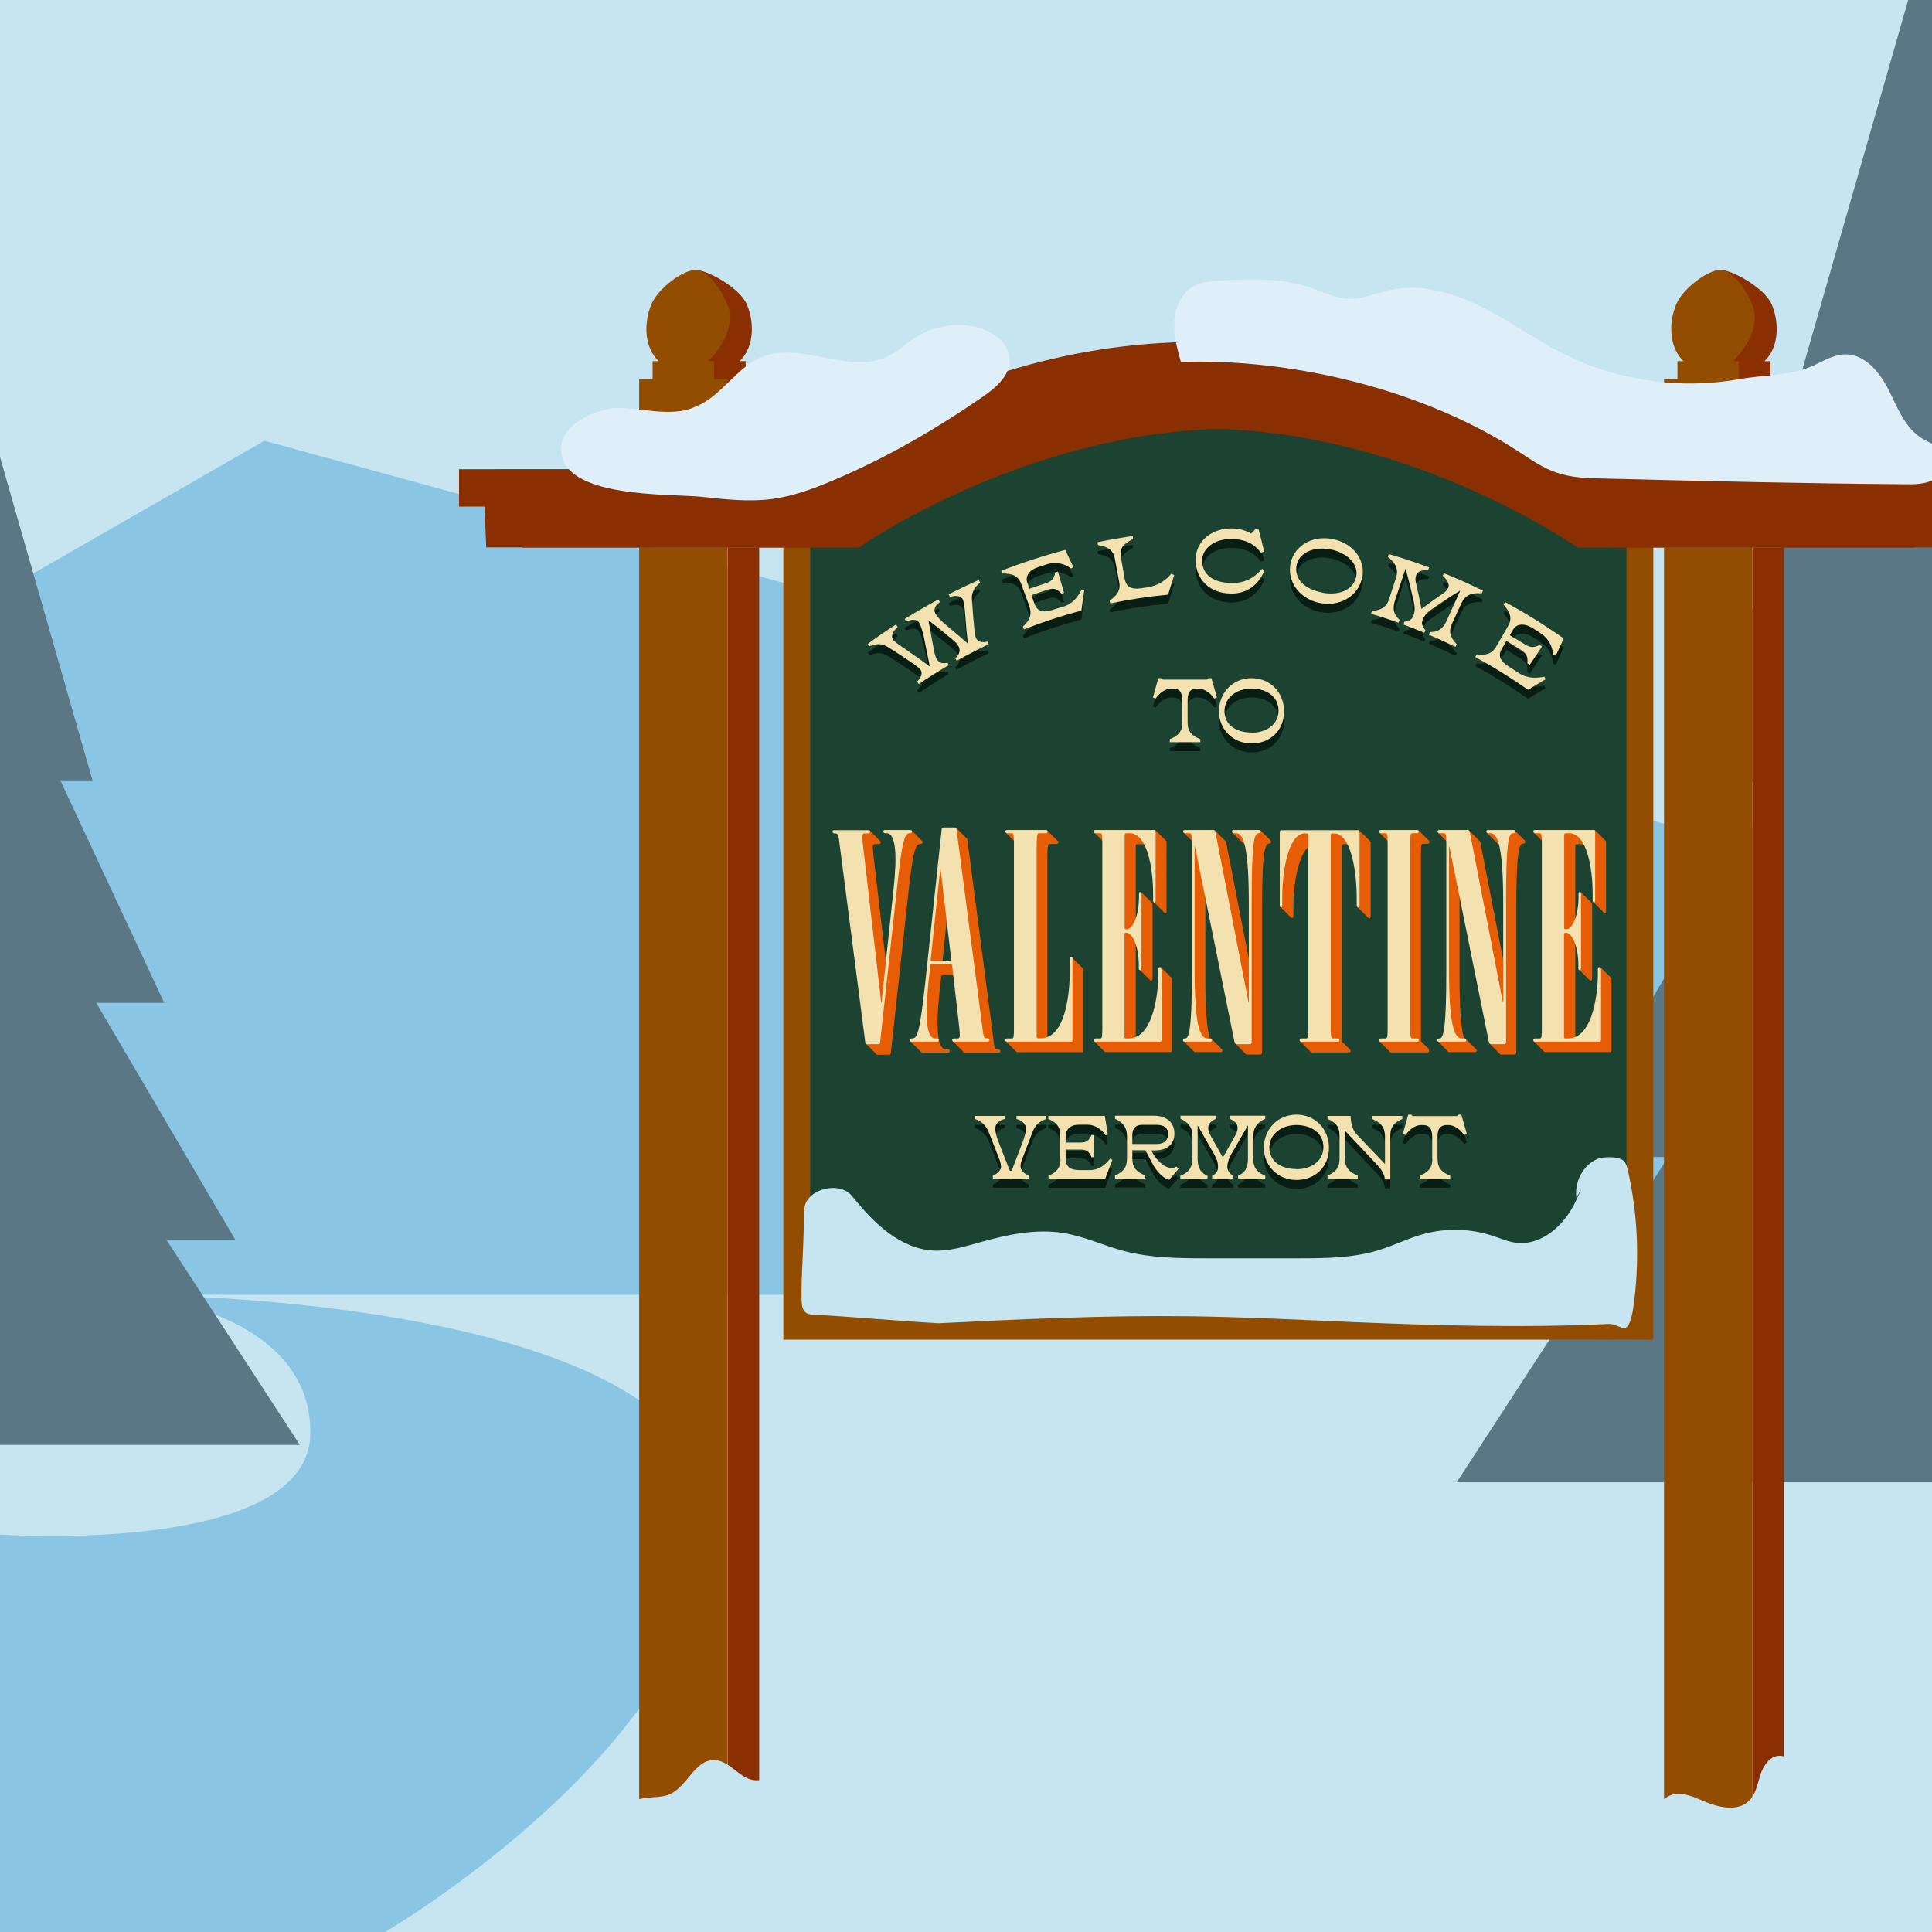 <?xml version="1.0" encoding="UTF-8"?>
<svg id="Layer_1" xmlns="http://www.w3.org/2000/svg" version="1.1" viewBox="0 0 1080 1080">
  <!-- Generator: Adobe Illustrator 29.0.0, SVG Export Plug-In . SVG Version: 2.1.0 Build 186)  -->
  <defs>
    <style>
      .st0 {
        fill: #deeff9;
      }

      .st1 {
        fill: #c6e5f0;
      }

      .st2 {
        fill: #1c4332;
      }

      .st3 {
        fill: #e75d06;
      }

      .st4 {
        fill: #924d00;
      }

      .st5 {
        fill: #8ac6e3;
      }

      .st6 {
        fill: #f3e1af;
      }

      .st7 {
        fill: #5b7684;
      }

      .st8 {
        fill: #081d14;
      }

      .st9 {
        fill: #892f01;
      }
    </style>
  </defs>
  <rect class="st1" width="1080" height="1080"/>
  <polygon class="st5" points="0 331.2 147.8 246.4 1080 501.5 1080 1080 0 1080 0 331.2"/>
  <rect class="st1" y="723.8" width="1080" height="356.2"/>
  <g>
    <polygon class="st7" points="1080 125.2 1080 437.1 934.6 437.1 1026.6 239.8 1080 125.2"/>
    <polygon class="st7" points="1080 291.6 1080 646.8 871.6 646.8 994.7 437.1 1080 291.6"/>
    <polygon class="st7" points="1080 420.3 1080 828.6 814.3 828.6 932.6 646.8 1069.1 437.1 1080 420.3"/>
    <polygon class="st7" points="1080 0 1080 239.8 998 239.8 1066.7 0 1080 0"/>
  </g>
  <path class="st5" d="M74.6,723.8s323.2,0,323.2,124.8-182.5,231.4-182.5,231.4H0v-222.2s173.5,12.1,173.5-57-98.9-77-98.9-77Z"/>
  <g>
    <polygon class="st7" points="91.8 560.6 0 560.6 0 363.9 33.7 436.2 91.8 560.6"/>
    <polygon class="st7" points="131.5 693 0 693 0 468.9 53.8 560.6 131.5 693"/>
    <polygon class="st7" points="167.6 807.7 0 807.7 0 550.1 6.9 560.6 93 693 167.6 807.7"/>
    <polygon class="st7" points="51.7 436.2 0 436.2 0 255.5 51.7 436.2"/>
  </g>
  <g>
    <polygon class="st4" points="924.2 748.9 437.9 748.9 437.9 285.6 681 206.2 924.2 285.6 924.2 748.9"/>
    <polygon class="st2" points="452.9 733.9 452.9 296.5 681 222 909.2 296.5 909.2 733.9 452.9 733.9"/>
    <path class="st9" d="M416.8,211.9v-10h-3.4c7.6-7,8.8-20.3,4.2-31.5-3.8-9.3-22.1-19.5-28.8-19.5s-3.4,10.1-7.1,19.5c-4.5,11.2-3.4,24.4,4.2,31.5h-3.4v10h-7.5v49.4h49.4v-49.4h-7.5Z"/>
    <rect class="st9" x="406.7" y="306" width="17.6" height="724.3" transform="translate(831.1 1336.3) rotate(180)"/>
    <path class="st9" d="M989.7,211.9v-10h-3.4c7.6-7,8.8-20.3,4.2-31.5-3.8-9.3-22.1-19.5-28.8-19.5s-3.4,10.1-7.1,19.5c-4.5,11.2-3.4,24.4,4.2,31.5h-3.4v10h-7.5v49.4h49.4v-49.4h-7.5Z"/>
    <rect class="st9" x="979.7" y="306" width="17.6" height="724.3" transform="translate(1976.9 1336.3) rotate(180)"/>
    <rect class="st4" x="357.3" y="306" width="49.4" height="724.3"/>
    <rect class="st4" x="930.2" y="306" width="49.4" height="724.3"/>
    <path class="st9" d="M1080,262.3h-134.3c-5,0-10-.3-14.9-.9-.2,0-.4,0-.5,0-15-2-29.6-6.9-42.7-14.6-51.2-30-116.9-55.6-196.5-55.6s-6.7,0-10,.1c-75.1,2-137.4,26.8-186.5,55.5-17.6,10.3-37.8,15.6-58.2,15.6h-159.7v20.9h14.3l.9,22.8h188.2s88.8-62.8,201-66.4c3.3-.1,6.7-.2,10-.2,21.6,0,42.5,2.3,62.1,6h0c38.1,7.2,71.6,19.9,97.1,31.7h0c32.3,15,51.8,28.8,51.8,28.8h178v-43.7Z"/>
    <path class="st9" d="M1080,262.3h-154.3c-20.4,0-40.5-5.3-58.2-15.6-49.1-28.7-111.4-53.5-186.5-55.5-3.3,0-6.6-.1-10-.1-79.6,0-145.2,25.7-196.5,55.6-17.6,10.3-37.8,15.6-58.2,15.6h-159.7v20.9h14.3l.9,22.8h188.2s19.4-13.7,51.5-28.7h0c25.6-11.9,59.3-24.7,97.6-31.9,0,0,0,0,0,0,19.5-3.7,40.3-5.9,61.8-5.9s6.7,0,10,.2c112.2,3.6,201,66.4,201,66.4h188.2l.9-22.8h8.9v-20.9Z"/>
    <path class="st4" d="M972.1,211.9v-10h-3.4c7.6-7,15.5-20.3,10.9-31.5-3.8-9.3-11.3-19.5-18-19.5s-20.9,10.1-24.7,19.5c-4.5,11.2-3.4,24.4,4.2,31.5h-3.4v10h-7.5v49.4h49.4v-49.4h-7.5Z"/>
    <path class="st4" d="M399.2,211.9v-10h-3.4c7.6-7,15.5-20.3,10.9-31.5-3.8-9.3-11.3-19.5-18-19.5s-20.9,10.1-24.7,19.5c-4.5,11.2-3.4,24.4,4.2,31.5h-3.4v10h-7.5v49.4h49.4v-49.4h-7.5Z"/>
    <g>
      <path class="st8" d="M514.6,379.4c-.5-.7-2.2-2.1-3.2-2.8-4.9-3.4-9.9-6.7-15.1-9.9-3.5-2.2-6.1-1.9-10.2-.5-.3-.4-.6-.9-1-1.3,5.2-3.8,10.4-7.4,15.8-10.8.3.5.6.9.9,1.4-2.2,2-4.1,4.7-2.6,7,.8,1.2,4,3.4,7.5,5.8,4.4,3,8.8,6.1,13.1,9.3-1.1-5.2-2.2-10.5-3.2-15.8-.7-3.8-1.9-7.1-2.8-8.7-1.3-2.2-4.2-1.9-7.2-.7-.3-.5-.6-.9-.9-1.4,6.2-3.8,12.5-7.5,18.9-10.9.3.5.5,1,.8,1.5-2.3,1.6-3.9,3.9-2.5,6.4.8,1.5,3.1,4.1,6.2,6.6,4,3.3,8,6.7,11.9,10.1-.6-5.2-1-10.4-1.4-15.6-.3-4.2-.7-7.6-1.4-9-1.1-2.3-4.3-2.3-7.2-1.4-.2-.5-.5-1-.7-1.5,5.6-2.8,11.2-5.5,16.9-8,.2.5.4,1,.7,1.5-3.1,2.5-4.8,5.3-4.6,9,.4,6.2.9,12.4,1.5,18.6.1,1.2.4,2.6.8,3.4,1.1,2.2,3.6,2.7,6.4,1.9.2.5.5,1,.7,1.5-6,2.9-12,6-17.9,9.3-.3-.5-.5-1-.8-1.4,2.2-2,3.1-4.3,1.9-6.6-.6-1.1-1.6-2.3-3-3.5-4.5-3.8-9.1-7.5-13.9-11.2,1,5.8,2.1,11.6,3.2,17.3.4,2.1.9,3.5,1.5,4.5,1.3,2.1,3.3,2.7,5.9,1.9.3.5.6.9.8,1.4-5.7,3.3-11.3,6.9-16.8,10.6-.3-.5-.6-.9-.9-1.4,2.2-2.1,3.2-4.8,1.8-6.8Z"/>
      <path class="st8" d="M575.4,343.9c-1.5-4.1-3-8.2-4.5-12.4-1.8-4.9-5.4-6-10.6-5.9-.2-.5-.4-1-.6-1.5,11.7-4.6,23.7-8.5,35.8-11.7,1.5,3.2,3,6.4,4.5,9.6-.4.3-.9.5-1.3.8-3.4-2.7-8.5-3.9-13-2.5-1.7.5-3.4,1.1-5.1,1.6-5.5,1.8-7.6,5.3-6.3,8.9.4,1.1.8,2.2,1.2,3.3,2.6-.9,5.1-1.8,7.7-2.6,4.1-1.3,5.9-2.2,6.7-6.5.5-.2,1-.3,1.5-.5,1.1,4,2.3,7.9,3.4,11.9-.5.1-1,.3-1.5.4-3.1-3.4-5-3.1-9.1-1.7-2.6.8-5.1,1.7-7.6,2.6.5,1.5,1.1,3,1.6,4.6,1.6,4.6,4.9,5.3,10.3,3.6,1.9-.6,3.7-1.2,5.6-1.7,5.8-1.7,8.3-5.5,10.5-9.6.5.1,1,.2,1.5.4-.6,3.8-1.1,7.5-1.6,11.3-10.9,2.9-21.6,6.4-32.1,10.5-.2-.5-.4-1-.6-1.5,3.5-3.3,5.3-6.4,3.6-11.3Z"/>
      <path class="st8" d="M625.6,330.2c-.8-4.3-1.6-8.6-2.4-12.9-.9-5.1-4.3-6.8-9.4-7.6-.1-.5-.2-1.1-.3-1.6,6.5-1.4,13.1-2.5,19.7-3.5,0,.5.2,1.1.2,1.6-5,2.8-7.8,4.8-6.8,10.4.7,4,1.4,7.9,2.1,11.9.9,4.9,3.9,6.1,9.5,5.3.9-.1,1.8-.3,2.8-.4,6-.8,11-4.1,13.7-7.7.6.3,1.1.5,1.7.8-1.2,3.6-2.3,7.3-3.4,10.9-10.8,1-21.7,2.7-32.4,4.9-.1-.5-.2-1.1-.3-1.6,3.9-2.6,6.3-5.4,5.3-10.5Z"/>
      <path class="st8" d="M668.4,319c-.6-11.2,8.8-18.8,20.3-18.6,4.6,0,8.2,1.4,10.7,2.9.7-.8,1.5-1.6,2.3-2.4.6,0,1.3,0,1.9.1,1.1,4.1,2.1,8.3,3.1,12.4-.6.2-1.2.3-1.9.5-3.4-4.5-8.2-7.5-16.2-7.6-10.1-.2-16.9,5.7-16.6,12.5.3,7.9,6.8,11.9,16.1,12.1,7.2.2,12.7-2.5,17.4-7.9.5.3,1,.5,1.4.8-3.5,8.4-10.1,13.2-19,13-11.5-.2-19-7.5-19.5-17.9Z"/>
      <path class="st8" d="M721.2,321.4c1.2-10.3,11.3-17.4,23.6-15.1,12.3,2.4,19.2,12.6,16.4,22.7-2.6,9.5-12.4,15.2-23.3,13.1-10.8-2.1-17.9-11-16.7-20.8ZM739.1,336.3c8.5,1.6,16.9-.8,18.9-8.5,1.9-7.2-4.9-13.9-14.3-15.7-9.5-1.8-18.1,2-19,9.6-1,7.6,5.3,12.8,14.4,14.5Z"/>
      <path class="st8" d="M776.5,339.9l3.9-12c1.6-4.9-.5-8.5-4.6-11.6.2-.5.3-1.1.5-1.6,7.6,2.2,15.1,4.7,22.6,7.5-.2.5-.4,1-.6,1.5-3.2-.2-6,.8-6.6,2.7-.5,1.3-.6,2.7-.2,4.3,1.1,4.9,2.2,9.8,3.1,14.7,4-3,8-5.9,12.2-8.7,1.4-.9,2.3-2.1,2.8-3.3.8-1.8-.6-4.4-3.1-6.5.2-.5.4-1,.6-1.5,7.4,3,14.7,6.2,21.9,9.8-.2.5-.5,1-.7,1.5-5.2-.5-9.1.7-11.3,5.4-1.8,3.8-3.5,7.7-5.3,11.5-2.2,4.7-.7,8.1,2.6,11.5-.2.5-.5,1-.7,1.5-4.9-2.4-9.9-4.7-14.9-6.8.2-.5.4-1,.6-1.5,4.1.1,7.1-1.4,9.3-6.1,2.6-5.7,5.1-11.4,7.7-17.1-5.6,3.4-11,7-16.3,10.7-2.7,1.9-4,3.9-4.7,5.6-.9,2.2-.1,4.1,1.5,5.8-.2.5-.4,1-.6,1.5-3.9-1.6-7.8-3.1-11.7-4.6.2-.5.4-1,.6-1.6,2.2,0,4.2-1.1,5-3.3.7-1.8,1-4.1.3-7.4-1.4-6.3-2.9-12.6-4.7-18.9-2,5.9-3.9,11.9-5.9,17.8-1.6,4.9-.5,8.1,2.6,10.8-.2.5-.4,1-.6,1.6-5.1-1.8-10.2-3.5-15.4-5,.2-.5.3-1.1.5-1.6,4.7-.3,8.1-1.8,9.7-6.8Z"/>
      <path class="st8" d="M836.4,366.4c2.2-3.8,4.4-7.6,6.6-11.4,2.6-4.5,1-8-2.5-12,.3-.5.5-1,.8-1.5,11.2,6.1,22.2,12.9,32.8,20.4-1.4,3.2-2.9,6.4-4.4,9.6-.5-.2-1-.3-1.5-.5-.2-4.4-2.7-9.2-6.7-11.8-1.5-1-3.1-2-4.6-3-5-3.1-9.2-2.5-11.1.8-.6,1-1.2,2-1.8,3.1,2.4,1.4,4.8,2.9,7.1,4.3,3.8,2.4,5.6,3.2,9.5,1.1.5.3.9.6,1.4.9-2.3,3.4-4.6,6.8-6.9,10.3-.4-.3-.9-.6-1.3-.9.5-4.6-1-5.9-4.7-8.2-2.3-1.5-4.7-2.9-7-4.3-.8,1.4-1.6,2.8-2.5,4.2-2.5,4.2-.9,7.2,4.1,10.3,1.7,1.1,3.4,2.2,5.1,3.3,5.2,3.4,9.9,3,14.5,2.2.2.5.5.9.7,1.4-3.3,1.9-6.6,3.9-9.8,5.9-9.6-6.7-19.4-12.8-29.5-18.3.3-.5.5-1,.8-1.5,4.8.6,8.4,0,11-4.5Z"/>
    </g>
    <g>
      <path class="st8" d="M660.9,408.9v-12.6c0-4.6-1.8-6.4-5.3-6.4h-.7c-2.9,0-6.1,1.7-8.9,5.6l-1.5-.6,3-10.8h1.7l.8.8h24.8l.8-.8h1.6l3.1,10.8-1.5.6c-2.8-3.9-6.2-5.6-8.9-5.6h-.7c-3.5,0-5.3,1.8-5.3,6.4v12.6c0,5.1,2.5,7.5,7.1,9.3v1.7h-17.1v-1.7c4.6-1.8,7.1-4.2,7.1-9.3Z"/>
      <path class="st8" d="M681.4,402.7c0-10.4,7.7-18.6,18.2-18.6s18.2,8,18.2,18.6-7.7,17.9-18.2,17.9-18.2-8.1-18.2-17.9ZM699.6,414.6c8.1,0,15.1-4.4,15.1-12.4s-7-12.3-15.1-12.3-15.1,4.9-15.1,12.6,6.5,12,15.1,12Z"/>
    </g>
    <g>
      <path class="st8" d="M559.5,656.9c0-1-.2-2.2-.8-3.7l-5.8-14.9c-1.7-4.2-4-6.4-7.9-7.8v-1.7h16.7v1.7c-3.2.8-5.3,2.5-5.3,5.2s.7,4.8,2.2,8.7l5.9,15.1h1l5.8-15.1c1.5-3.8,2.2-6.6,2.2-8.7s-2.1-4.4-5.3-5.2v-1.7h16.7v1.7c-3.9,1.4-6.2,3.3-7.9,7.8l-5.7,14.9c-.5,1.3-.8,2.5-.8,3.7,0,2.3,1.8,4.1,4.6,5.3v1.7h-20.1v-1.7c2.8-1.2,4.6-3,4.6-5.3Z"/>
      <path class="st8" d="M592.7,652.9v-13.2c0-5.2-2.6-7.5-6.7-9.2v-1.7h31.6l1.7,10.4-1.2.5c-2.3-3.5-6.2-6-10.2-6h-4.6c-4.9,0-7.6,2.6-7.6,6.5v3.5h7.2c3.8,0,5.5-.3,7.3-4.2h1.4v12.4h-1.4c-1.8-4.1-3.5-4.3-7.3-4.3h-7.2v4.8c0,4.9,2.6,6.7,7.9,6.7h5.4c5.6,0,8.8-3,11.6-6.4l1.2.7-4,10.6h-31.7v-1.7c4.1-1.8,6.7-4.1,6.7-9.3Z"/>
      <path class="st8" d="M630,652.9v-12.7c0-4.9-2.3-7.9-6.7-9.8v-1.7h21.8c7,0,11.4,3.8,11.4,10s-4.2,9.4-11.4,9.4h-1.5l.9,1.7c2.3,4.1,6.6,8,9.9,8s2.1-.2,3.2-.7l1.2,1.3-5.2,6.1c-3.4-.8-7.1-4.5-9.9-10l-3.4-6.5h-7.3v4.7c0,5.2,2.5,7.5,7.2,9.4v1.7h-16.9v-1.7c4.4-1.9,6.7-4.3,6.7-9.3ZM646.8,644.5c3.8,0,6.2-2,6.2-5.5s-2.3-5.2-6.2-5.2h-8.5c-3.4,0-5.3,2-5.3,5.5v5.2h13.8Z"/>
      <path class="st8" d="M666.6,652.9v-12.7c0-5.2-2.6-8-6.7-9.8v-1.7h20v1.7c-2.6.9-4.5,2.8-4.5,4.8s.3,2.8,1.1,4.2l7.1,12.7,7.1-12.7c.8-1.4,1.1-2.8,1.1-4.2,0-2-1.9-3.9-4.5-4.8v-1.7h20v1.7c-4,1.8-6.7,4.5-6.7,9.8v12.7c0,5.2,2.5,7.7,6.7,9.3v1.7h-15.2v-1.7c3.6-1.5,5.5-4.1,5.5-9.3v-18.8l-9.4,16.3c-1.6,2.8-2.1,5.1-2.1,7s1.3,3.9,3.3,4.8v1.7h-11.8v-1.7c2-.8,3.3-2.5,3.3-4.8s-.5-4.2-2.1-7l-9.3-16.3v18.8c0,5.2,2,7.9,5.5,9.4v1.7h-15.2v-1.7c4.1-1.6,6.7-4.1,6.7-9.3Z"/>
      <path class="st8" d="M706.5,646.7c0-10.4,7.7-18.6,18.2-18.6s18.2,8,18.2,18.6-7.7,17.9-18.2,17.9-18.2-8.1-18.2-17.9ZM724.7,658.6c8.1,0,15.1-4.4,15.1-12.4s-7-12.3-15.1-12.3-15.1,4.9-15.1,12.6,6.5,12,15.1,12Z"/>
      <path class="st8" d="M768.3,654.5l-16.5-17.5v15.4c0,5.7,2.7,7.8,7.2,9.8v1.7h-16.9v-1.7c4.1-1.8,6.7-4.1,6.7-9.3v-13.2c0-5.2-2.5-7.5-6.7-9.2v-1.7h12.9c0,3.5,1.2,8.1,3.1,10l16.1,16.9v-15.4c0-5.7-2.7-7.8-7.2-9.8v-1.7h16.9v1.7c-4.1,1.8-6.7,4.1-6.7,9.2v24.6h-3.1c0-3.5-2.8-6.7-5.8-9.8Z"/>
      <path class="st8" d="M800.6,652.9v-12.6c0-4.6-1.8-6.4-5.3-6.4h-.7c-2.9,0-6.1,1.7-8.9,5.6l-1.5-.6,3-10.8h1.7l.8.8h24.8l.8-.8h1.6l3.1,10.8-1.5.6c-2.8-3.9-6.2-5.6-8.9-5.6h-.7c-3.5,0-5.3,1.8-5.3,6.4v12.6c0,5.1,2.5,7.5,7.1,9.3v1.7h-17.1v-1.7c4.6-1.8,7.1-4.2,7.1-9.3Z"/>
    </g>
    <g>
      <path class="st6" d="M514.6,374.4c-.5-.7-2.2-2.1-3.2-2.8-4.9-3.4-9.9-6.7-15.1-9.9-3.5-2.2-6.1-1.9-10.2-.5-.3-.4-.6-.9-1-1.3,5.2-3.8,10.4-7.4,15.8-10.8.3.5.6.9.9,1.4-2.2,2-4.1,4.7-2.6,7,.8,1.2,4,3.4,7.5,5.8,4.4,3,8.8,6.1,13.1,9.3-1.1-5.2-2.2-10.5-3.2-15.8-.7-3.8-1.9-7.1-2.8-8.7-1.3-2.2-4.2-1.9-7.2-.7-.3-.5-.6-.9-.9-1.4,6.2-3.8,12.5-7.5,18.9-10.9.3.5.5,1,.8,1.5-2.3,1.6-3.9,3.9-2.5,6.4.8,1.5,3.1,4.1,6.2,6.6,4,3.3,8,6.7,11.9,10.1-.6-5.2-1-10.4-1.4-15.6-.3-4.2-.7-7.6-1.4-9-1.1-2.3-4.3-2.3-7.2-1.4-.2-.5-.5-1-.7-1.5,5.6-2.8,11.2-5.5,16.9-8,.2.5.4,1,.7,1.5-3.1,2.5-4.8,5.3-4.6,9,.4,6.2.9,12.4,1.5,18.6.1,1.2.4,2.6.8,3.4,1.1,2.2,3.6,2.7,6.4,1.9.2.5.5,1,.7,1.5-6,2.9-12,6-17.9,9.3-.3-.5-.5-1-.8-1.4,2.2-2,3.1-4.3,1.9-6.6-.6-1.1-1.6-2.3-3-3.5-4.5-3.8-9.1-7.5-13.9-11.2,1,5.8,2.1,11.6,3.2,17.3.4,2.1.9,3.5,1.5,4.5,1.3,2.1,3.3,2.7,5.9,1.9.3.5.6.9.8,1.4-5.7,3.3-11.3,6.9-16.8,10.6-.3-.5-.6-.9-.9-1.4,2.2-2.1,3.2-4.8,1.8-6.8Z"/>
      <path class="st6" d="M575.4,338.9c-1.5-4.1-3-8.2-4.5-12.4-1.8-4.9-5.4-6-10.6-5.9-.2-.5-.4-1-.6-1.5,11.7-4.6,23.7-8.5,35.8-11.7,1.5,3.2,3,6.4,4.5,9.6-.4.3-.9.5-1.3.8-3.4-2.7-8.5-3.9-13-2.5-1.7.5-3.4,1.1-5.1,1.6-5.5,1.8-7.6,5.3-6.3,8.9.4,1.1.8,2.2,1.2,3.3,2.6-.9,5.1-1.8,7.7-2.6,4.1-1.3,5.9-2.2,6.7-6.5.5-.2,1-.3,1.5-.5,1.1,4,2.3,7.9,3.4,11.9-.5.1-1,.3-1.5.4-3.1-3.4-5-3.1-9.1-1.7-2.6.8-5.1,1.7-7.6,2.6.5,1.5,1.1,3,1.6,4.6,1.6,4.6,4.9,5.3,10.3,3.6,1.9-.6,3.7-1.2,5.6-1.7,5.8-1.7,8.3-5.5,10.5-9.6.5.1,1,.2,1.5.4-.6,3.8-1.1,7.5-1.6,11.3-10.9,2.9-21.6,6.4-32.1,10.5-.2-.5-.4-1-.6-1.5,3.5-3.3,5.3-6.4,3.6-11.3Z"/>
      <path class="st6" d="M625.6,325.2c-.8-4.3-1.6-8.6-2.4-12.9-.9-5.1-4.3-6.8-9.4-7.6-.1-.5-.2-1.1-.3-1.6,6.5-1.4,13.1-2.5,19.7-3.5,0,.5.2,1.1.2,1.6-5,2.8-7.8,4.8-6.8,10.4.7,4,1.4,7.9,2.1,11.9.9,4.9,3.9,6.1,9.5,5.3.9-.1,1.8-.3,2.8-.4,6-.8,11-4.1,13.7-7.7.6.3,1.1.5,1.7.8-1.2,3.6-2.3,7.3-3.4,10.9-10.8,1-21.7,2.7-32.4,4.9-.1-.5-.2-1.1-.3-1.6,3.9-2.7,6.3-5.4,5.3-10.5Z"/>
      <path class="st6" d="M668.4,314c-.6-11.2,8.8-18.8,20.3-18.6,4.6,0,8.2,1.4,10.7,2.9.7-.8,1.5-1.6,2.3-2.4.6,0,1.3,0,1.9.1,1.1,4.1,2.1,8.3,3.1,12.4-.6.2-1.2.3-1.9.5-3.4-4.5-8.2-7.5-16.2-7.6-10.1-.2-16.9,5.7-16.6,12.5.3,7.9,6.8,11.9,16.1,12.1,7.2.2,12.7-2.5,17.4-7.9.5.3,1,.5,1.4.8-3.5,8.4-10.1,13.2-19,13-11.5-.2-19-7.5-19.5-17.9Z"/>
      <path class="st6" d="M721.2,316.4c1.2-10.3,11.3-17.4,23.6-15.1,12.3,2.4,19.2,12.6,16.4,22.7-2.6,9.5-12.4,15.2-23.3,13.1-10.8-2.1-17.9-11-16.7-20.8ZM739.1,331.3c8.5,1.6,16.9-.8,18.9-8.5,1.9-7.2-4.9-13.9-14.3-15.7-9.5-1.8-18.1,2-19,9.6-1,7.6,5.3,12.8,14.4,14.5Z"/>
      <path class="st6" d="M776.5,334.9l3.9-12c1.6-4.9-.5-8.5-4.6-11.6.2-.5.3-1.1.5-1.6,7.6,2.2,15.1,4.7,22.6,7.5-.2.5-.4,1-.6,1.5-3.2-.2-6,.8-6.6,2.7-.5,1.3-.6,2.7-.2,4.3,1.1,4.9,2.2,9.8,3.1,14.7,4-3,8-5.9,12.2-8.7,1.4-.9,2.3-2.1,2.8-3.3.8-1.8-.6-4.4-3.1-6.5.2-.5.4-1,.6-1.5,7.4,3,14.7,6.2,21.9,9.8-.2.5-.5,1-.7,1.5-5.2-.5-9.1.7-11.3,5.4-1.8,3.8-3.5,7.7-5.3,11.5-2.2,4.7-.7,8.1,2.6,11.5-.2.5-.5,1-.7,1.5-4.9-2.4-9.9-4.7-14.9-6.8.2-.5.4-1,.6-1.5,4.1.1,7.1-1.4,9.3-6.1,2.6-5.7,5.1-11.4,7.7-17.1-5.6,3.4-11,7-16.3,10.7-2.7,1.9-4,3.9-4.7,5.6-.9,2.2-.1,4.1,1.5,5.8-.2.5-.4,1-.6,1.5-3.9-1.6-7.8-3.1-11.7-4.6.2-.5.4-1,.6-1.6,2.2,0,4.2-1.1,5-3.3.7-1.8,1-4.1.3-7.4-1.4-6.3-2.9-12.6-4.7-18.9-2,5.9-3.9,11.9-5.9,17.8-1.6,4.9-.5,8.1,2.6,10.8-.2.5-.4,1-.6,1.6-5.1-1.8-10.2-3.5-15.4-5,.2-.5.3-1.1.5-1.6,4.7-.3,8.1-1.8,9.7-6.8Z"/>
      <path class="st6" d="M836.4,361.4c2.2-3.8,4.4-7.6,6.6-11.4,2.6-4.5,1-8-2.5-12,.3-.5.5-1,.8-1.5,11.2,6.1,22.2,12.9,32.8,20.4-1.4,3.2-2.9,6.4-4.4,9.6-.5-.2-1-.3-1.5-.5-.2-4.4-2.7-9.2-6.7-11.8-1.5-1-3.1-2-4.6-3-5-3.1-9.2-2.5-11.1.8-.6,1-1.2,2-1.8,3.1,2.4,1.4,4.8,2.9,7.1,4.3,3.8,2.4,5.6,3.2,9.5,1.1.5.3.9.6,1.4.9-2.3,3.4-4.6,6.8-6.9,10.3-.4-.3-.9-.6-1.3-.9.5-4.6-1-5.9-4.7-8.2-2.3-1.5-4.7-2.9-7-4.3-.8,1.4-1.6,2.8-2.5,4.2-2.5,4.2-.9,7.2,4.1,10.3,1.7,1.1,3.4,2.2,5.1,3.3,5.2,3.4,9.9,3,14.5,2.2.2.5.5.9.7,1.4-3.3,1.9-6.6,3.9-9.8,5.9-9.6-6.7-19.4-12.8-29.5-18.3.3-.5.5-1,.8-1.5,4.8.6,8.4,0,11-4.5Z"/>
    </g>
    <g>
      <path class="st3" d="M515.5,470.2h0c-.2-.2-.4-.2-.8-.2h-14.1c-.6,0-.9.3-.9.8s.2,1,.9,1h.9c.7,0,1.2.2,1.8.6,3.8,2.7,3.9,14.7,2.2,30.6l-6.7,63.4h-.2l-3.2-27.3-7.1-60.7c-.7-5.9-.4-6.5.9-6.5h2.1c.7,0,1-.5,1-1s0-.5-.2-.6h0c-.2-.2-.4-.2-.7-.2h-19c-.8,0-1,.3-1,.8s.2,1,1,1h.7c1.2,0,1.7.8,2.3,6.5l13.5,104.2.8,6c0,.4.2.7.3.8h0c.1.2.2.2.4.2h6.7c.5,0,.7-.2.9-1l9.3-85c3-28,4.3-31.8,7.3-31.8h.2c.7,0,1-.5,1-1s0-.5-.2-.6Z"/>
      <path class="st3" d="M558.2,586.4h-.7c-1.4,0-1.7-.8-2.3-6.5l-14.4-110.3c0-.5-.1-.8-.3-.9h0c-.1,0-.2-.1-.4-.1h-6.7c-.5,0-.7.2-.9,1l-1.7,15.8-5.6,52.5-.3,2.9-1.5,13.8c-1.5,14-2.6,21.9-3.7,26.4,0,.2-.1.5-.2.7-1,3.9-2.1,4.8-3.5,4.8h-.2c-.7,0-1,.5-1,1s0,.3.1.5l.2.2c.2.1.4.2.7.2h14.1c.7,0,1-.3,1-.8s-.2-1-1-1h-.9c-4.8,0-6-9.9-3.9-31.2l1-9.2c.1-.8.4-1,.7-1h10.9c.5,0,.6.2.7,1l3.9,33.9c0,.6.2,1.2.2,1.8.5,4.2,0,4.8-1.1,4.8h-2c-.7,0-1,.5-1,1s0,.3,0,.4c.1.2.4.4.9.4h18.9c.7,0,1-.3,1-.8s-.2-1-1-1ZM537,543.3h-10.1c-.5,0-.7-.2-.6-1l.5-4.5,4.8-46.2h.2l5.9,50.3c.1,1-.2,1.3-.7,1.3Z"/>
      <path class="st3" d="M605.1,541.1h0c0,0-.2-.1-.3-.1-.5,0-.9.3-.9,1.3v6.9c0,8.4-1.1,22-5.8,30.2-.4.6-.7,1.2-1.1,1.8-2.3,3.2-5.3,5.2-9.3,5.2h-1.5c-.6,0-.7-.5-.7-.8v-105.9c0-4.9.1-7.9,1.2-7.9h4c.7,0,1-.5,1-1s0-.5-.2-.6c-.1-.1-.4-.2-.8-.2h-21.6c-.2,0-.3,0-.4,0-.4.1-.5.4-.5.8s0,.4.1.5h0c0,.1.2.3.3.3.1,0,.3.1.5.1h2.7c1,0,1.1,1.2,1.1,6.2v102.3c0,.5,0,.9,0,1.3,0,3.8-.2,4.9-1.1,4.9h-2.7c-.7,0-1,.5-1,1s0,.3.1.5h0c0,0,0,.1,0,.1.2.1.4.2.8.2h35.8c.5,0,.7-.2.7-1.2v-44.8c0-.7-.2-1.1-.4-1.2Z"/>
      <path class="st3" d="M765.8,470.1h-.1c-.1-.2-.3-.2-.5-.2h-42.8c-.5,0-.9.2-.9,1.2v40.7c0,.6,0,1,.3,1.2.1.1.3.2.5.2.4,0,.7-.3.7-1.3v-4.4c0-15.4,3.6-35.7,12.6-35.7h1c.7,0,.9.3.9.8v107.6c0,.4,0,.8,0,1.1,0,4-.2,5.1-1.1,5.1h-2.8c-.6,0-.9.5-.9,1s0,.4.2.6h0c.1.2.3.3.6.3h20.4c.9,0,1.1-.3,1.1-.8s0-.5-.2-.7h0c-.2-.2-.5-.3-.9-.3h-2.6c-.9,0-1.2-1-1.2-4.4,0-.5,0-1.2,0-1.8v-107.6c0-.5.2-.8,1-.8h.9c2,0,3.8,1,5.3,2.7,5.2,6,7.3,21,7.3,33v4.4c0,.6.1,1,.4,1.2.1.1.3.2.5.2.4,0,.7-.3.7-1.3v-40.7c0-.5,0-.8-.2-.9Z"/>
      <path class="st3" d="M798.7,586.5c-.1,0-.3-.1-.6-.1h-2.6c-1,0-1.2-1-1.2-4.3,0-.6,0-1.2,0-1.9v-102.3c0-4.9.1-6.2,1.2-6.2h2.6c.7,0,1-.5,1-1s0-.5-.2-.6c-.1-.1-.4-.2-.8-.2h-20.2c-.7,0-1,.3-1,.8s0,.5.2.7h0c.2.2.4.3.7.3h2.7c1,0,1.1,1.3,1.1,6.2v102.3c0,4.9-.1,6.2-1.1,6.2h-2.7c-.7,0-1,.5-1,1s0,.3.1.5h0c.1.2.4.4.8.4h20.2c.7,0,1-.3,1-.8s-.1-.7-.4-.9Z"/>
      <polygon class="st3" points="492.1 470.2 486.1 464.2 479.6 465.3 480.9 472 492.1 470.2"/>
      <polygon class="st3" points="515.5 470.2 509.6 464.2 503 465.3 504.3 472 515.5 470.2"/>
      <polygon class="st3" points="507.6 470.8 503.4 472 494.2 549.3 498.6 569.4 499.8 565 508.8 481.2 507.6 470.8"/>
      <polygon class="st3" points="484.2 583.6 490 589.4 490.2 582.3 484.2 583.6"/>
      <polygon class="st3" points="508.8 582 514.9 588.1 523.2 581.6 509 581.6 508.8 582"/>
      <polygon class="st3" points="532.6 582 538.7 588.1 553.5 581.6 532.7 581.6 532.6 582"/>
      <polygon class="st3" points="534.4 462.7 540.4 468.7 534.9 470.1 534.4 462.7"/>
      <polygon class="st3" points="531.6 485.4 524.9 484.6 514.6 580.5 522.2 581.2 531.6 485.4"/>
      <polygon class="st3" points="524.5 537.8 533.3 538.1 534.9 544 525.1 544 524.5 537.8"/>
      <polygon class="st3" points="585.3 464.2 591.3 470.1 576.2 472.1 577.2 465.7 585.3 464.2"/>
      <polygon class="st3" points="562.1 465.4 568.4 471.6 568.8 464.7 562.1 465.4"/>
      <polygon class="st3" points="599 535.1 605.1 541.1 605.1 580 598 579.5 599 535.1"/>
      <polygon class="st3" points="582.8 581.2 599 581.2 594.7 587 568.2 588 562.1 581.9 582.8 581.2"/>
      <path class="st3" d="M655,546.7h0s-6.1-6-6.1-6l-.6,35.9.6.4c-.7,1.5-1.5,3-2.4,4.2l-11.6.3v-53.3c0-.5.2-.8.9-.8h.2c.5,0,.9.2,1.4.4l-.3,14.3,6.1,6.1s0,0,0,0h0s0,0,0,0c0,0,.2,0,.2,0,.5,0,.9-.3.9-1.3v-41.1c0-.6-.1-.9-.3-1.1h0s0,0,0,0l-6.1-6-.5,26.4c-.5.3-1,.5-1.4.5h-.4c-.6,0-.7-.3-.7-.7v-52c0-.5.2-1,.9-1h1.9c3.1,0,5.5,1.9,7.4,5v27.5s5.9,5.9,5.9,5.9c0,0,0,0,0,0h.1c0,.1,0,.1,0,.1.1,0,.2.1.3.1.4,0,.7-.3.7-1.2v-38.2c0-.5,0-.8-.2-1h0l-6.1-6.1-34.2,1.3,6.1,6.1s0,0,0,0h0c0,0,0,0,0,0,.2.1.3.2.6.2h2.7c1,0,1.1,1.3,1.1,6.2v102.3c0,.5,0,1,0,1.5l-10.7.2,6.1,6.1s0,0,0,0h0s0,0,0,0c.2.1.4.2.7.2h36.2c.4,0,.7-.2.7-1.2v-39.4c0-.5-.1-.8-.3-1Z"/>
      <path class="st3" d="M900.7,546.7h0s-6.1-6-6.1-6l-.6,35.9.6.4c-.7,1.5-1.5,3-2.4,4.2l-11.6.3v-53.3c0-.5.2-.8.9-.8h.2c.5,0,.9.2,1.4.4l-.3,14.3,6.1,6.1s0,0,0,0h0s0,0,0,0c0,0,.2,0,.2,0,.5,0,.9-.3.9-1.3v-41.1c0-.6-.1-.9-.3-1.1h0s0,0,0,0l-6.1-6-.5,26.4c-.5.3-1,.5-1.4.5h-.4c-.6,0-.7-.3-.7-.7v-52c0-.5.2-1,.9-1h1.9c3.1,0,5.5,1.9,7.4,5v27.5s5.9,5.9,5.9,5.9c0,0,0,0,0,0h.1c0,.1,0,.1,0,.1.1,0,.2.1.3.1.4,0,.7-.3.7-1.2v-38.2c0-.5,0-.8-.2-1h0l-6.1-6.1-34.2,1.3,6.1,6.1s0,0,0,0h0c0,0,0,0,0,0,.2.1.3.2.6.2h2.7c1,0,1.1,1.3,1.1,6.2v102.3c0,.5,0,1,0,1.5l-10.7.2,6.1,6.1s0,0,0,0h0s0,0,0,0c.2.1.4.2.7.2h36.2c.4,0,.7-.2.7-1.2v-39.4c0-.5-.1-.8-.3-1Z"/>
      <path class="st3" d="M710.5,470.1h0s-6-6-6-6l-15.4,1.5,5.9,5.9h0c0,0,.2.1.3.1l3.5,1.8v66.2l-13.4-68.8c0-.3-.3-.6-.5-.8h0s-6.1-6-6.1-6l-17.2,1.4,6,5.9s0,0,0,0h.1c0,.1,0,.1,0,.1.2.1.3.2.6.2h2.7c.4,0,.7.2.9.8l-4.7.3v108.2l-5.8.9,6.1,6.1h0c.2.1.4.2.8.2h14.2c.6,0,.9-.3.9-.8s-.1-.6-.4-.8h0s-6-6-6-6h-.7c-1.6-5.6-2.5-15.7-2.5-33.2v-68.2h.2l19.1,94.8-2.7,9.3,6,6s0,0,.1.1h0c0,0,0,0,0,0,.2.2.5.2.8.2h7c1,0,1.2-.7,1.2-1.5v-78.5c0-32,1.4-37.9,3.8-37.9h.2c.7,0,1-.5,1-1s0-.5-.2-.6Z"/>
      <path class="st3" d="M852.6,470.1h0s-6-6-6-6l-15.4,1.5,5.9,5.9h0c0,0,.2.1.3.1l3.5,1.8v66.2l-13.4-68.8c0-.3-.3-.6-.5-.8h0s-6.1-6-6.1-6l-17.2,1.4,6,5.9s0,0,0,0h.1c0,.1,0,.1,0,.1.2.1.3.2.6.2h2.7c.4,0,.7.2.9.8l-4.7.3v108.2l-5.8.9,6.1,6.1h0c.2.1.4.2.8.2h14.2c.6,0,.9-.3.9-.8s-.1-.6-.4-.8h0s-6-6-6-6h-.7c-1.6-5.6-2.5-15.7-2.5-33.2v-68.2h.2l19.1,94.8-2.7,9.3,6,6s0,0,.1.1h0c0,0,0,0,0,0,.2.2.5.2.8.2h7c1,0,1.2-.7,1.2-1.5v-78.5c0-32,1.4-37.9,3.8-37.9h.2c.7,0,1-.5,1-1s0-.5-.2-.6Z"/>
      <polygon class="st3" points="715.7 506.9 721.8 513 723.8 473.4 733.5 470.8 732.3 465.3 718.3 465.9 715.7 506.9"/>
      <polygon class="st3" points="740.2 470.6 756.7 470.6 759.4 498.7 758.7 506.9 764.8 513 764.3 472.1 765.8 470.1 759.6 464.1 742 465.3 740.2 470.6"/>
      <polygon class="st3" points="748.6 580.7 754.7 586.7 732.8 588.1 726.7 581.9 748.6 580.7"/>
      <polygon class="st3" points="798.9 470.1 792.9 464.1 771 465.4 777.1 471.5 777.1 581.2 771.1 582.1 777 588 798.9 586.5 792.8 580.7 792 470.9 798.9 470.1"/>
    </g>
    <g>
      <path class="st6" d="M508.8,465.8h-.2c-3,0-4.3,3.9-7.3,31.9l-9.3,85c-.1.8-.4,1-.9,1h-6.7c-.4,0-.6-.2-.7-1l-14.3-110.3c-.6-5.7-1.1-6.5-2.3-6.5h-.7c-.7,0-1-.5-1-1s.2-.8,1-.8h19c.7,0,1,.3,1,.8s-.2,1-1,1h-2.1c-1.2,0-1.6.7-.9,6.5l10.2,88h.2l6.7-63.4c2-18.1,1.5-31.2-3.9-31.2h-.9c-.6,0-.9-.5-.9-1s.2-.8.9-.8h14.1c.7,0,1,.3,1,.8s-.2,1-1,1Z"/>
      <path class="st6" d="M552.2,582.3h-18.9c-.7,0-1-.3-1-.8s.2-1,1-1h2c1.2,0,1.6-.7.9-6.5l-3.9-33.9c-.1-.8-.2-1-.7-1h-10.9c-.4,0-.6.2-.7,1l-1,9.2c-2.1,21.3-.9,31.2,3.9,31.2h.9c.7,0,1,.5,1,1s-.2.8-1,.8h-14.1c-.7,0-1-.3-1-.8s.2-1,1-1h.2c3.1,0,4.3-4,7.4-31.9l9.1-85c.1-.8.4-1,.9-1h6.7c.5,0,.6.2.7,1l14.4,110.3c.6,5.7,1,6.5,2.3,6.5h.7c.7,0,1,.5,1,1s-.2.8-1,.8ZM525.8,485.7h-.2l-5.3,50.6c-.1.8.1,1,.6,1h10.1c.5,0,.9-.3.7-1.3l-5.9-50.3Z"/>
      <path class="st6" d="M599.5,536.3v44.8c0,1-.2,1.2-.7,1.2h-35.8c-.7,0-1-.3-1-.8s.2-1,1-1h2.7c1,0,1.1-1.3,1.1-6.2v-102.3c0-5-.1-6.2-1.1-6.2h-2.7c-.7,0-1-.5-1-1s.2-.8,1-.8h21.6c.7,0,1,.3,1,.8s-.2,1-1,1h-3.9c-1.1,0-1.2,3-1.2,7.9v105.9c0,.3.1.8.7.8h1.5c13.8,0,16.3-24.5,16.3-37.2v-6.9c0-1,.4-1.3.9-1.3s.7.3.7,1.3Z"/>
      <path class="st6" d="M649.3,541.7v39.4c0,1-.4,1.2-.7,1.2h-36.2c-.7,0-1-.3-1-.8s.2-1,1-1h2.7c1,0,1.1-1.3,1.1-6.2v-102.3c0-4.9-.1-6.2-1.1-6.2h-2.7c-.7,0-1-.5-1-1s.2-.8,1-.8h32.9c.5,0,.7.2.7,1.2v38.2c0,.8-.4,1.2-.7,1.2s-.7-.3-.7-1.2v-3.7c0-14.1-3.2-33.9-13.1-33.9h-1.9c-.6,0-.9.5-.9,1v52c0,.3.1.7.7.7h.4c3.5,0,6.9-7.9,6.9-17.9v-1.7c0-1,.2-1.3.7-1.3s.7.3.7,1.3v41.1c0,1-.4,1.3-.9,1.3s-.6-.5-.6-1.3v-1.7c0-10.1-3.5-17.9-6.9-17.9h-.2c-.6,0-.9.3-.9.8v57.5c0,.3.1.8.7.8h1.5c14.8,0,16.7-28.3,16.7-35.2v-3.5c0-.8.4-1.2.9-1.2s.7.3.7,1.2Z"/>
      <path class="st6" d="M703.7,465.8h-.2c-2.5,0-3.8,5.9-3.8,37.9v78.5c0,.8-.2,1.5-1.2,1.5h-7c-.9,0-1.2-.5-1.5-1.7l-22-108.8h-.2v68.2c0,31,2.8,39.1,7.2,39.1h1.5c.6,0,.9.5.9,1s-.2.8-.9.8h-14.2c-.7,0-1-.3-1-.8s.2-1,1-1h.2c2.3,0,3.8-5.9,3.8-37.9v-70.6c0-5-.2-6.2-1.2-6.2h-2.7c-.7,0-1-.5-1-1s.2-.8,1-.8h15.8c.6,0,1.1.5,1.2,1l18.5,95.2h.2v-55.3c0-30.3-2.8-39.1-7-39.1h-1.5c-.7,0-.9-.5-.9-1s.2-.8.9-.8h14.2c.7,0,1,.3,1,.8s-.2,1-1,1Z"/>
      <path class="st6" d="M747.8,582.3h-20.4c-.6,0-.9-.3-.9-.8s.2-1,.9-1h2.8c1,0,1.1-1.3,1.1-6.2v-107.6c0-.5-.1-.8-.9-.8h-1c-9,0-12.6,20.3-12.6,35.7v4.4c0,1-.4,1.3-.7,1.3s-.7-.3-.7-1.3v-40.7c0-1,.4-1.2.9-1.2h42.8c.5,0,.9.2.9,1.2v40.7c0,1-.4,1.3-.7,1.3s-.9-.3-.9-1.3v-4.4c0-15.4-3.5-35.7-12.6-35.7h-.9c-.7,0-1,.3-1,.8v107.6c0,4.9.2,6.2,1.2,6.2h2.6c.9,0,1.1.5,1.1,1s-.2.8-1.1.8Z"/>
      <path class="st6" d="M792.1,582.3h-20.2c-.7,0-1-.3-1-.8s.2-1,1-1h2.7c1,0,1.1-1.3,1.1-6.2v-102.3c0-4.9-.1-6.2-1.1-6.2h-2.7c-.7,0-1-.5-1-1s.2-.8,1-.8h20.2c.7,0,1,.3,1,.8s-.2,1-1,1h-2.6c-1.1,0-1.2,1.3-1.2,6.2v102.3c0,4.9.1,6.2,1.2,6.2h2.6c.7,0,1,.5,1,1s-.2.8-1,.8Z"/>
      <path class="st6" d="M845.9,465.8h-.2c-2.5,0-3.8,5.9-3.8,37.9v78.5c0,.8-.2,1.5-1.2,1.5h-7c-.9,0-1.2-.5-1.5-1.7l-22-108.8h-.2v68.2c0,31,2.8,39.1,7.2,39.1h1.5c.6,0,.9.5.9,1s-.2.8-.9.8h-14.2c-.7,0-1-.3-1-.8s.2-1,1-1h.2c2.3,0,3.8-5.9,3.8-37.9v-70.6c0-5-.2-6.2-1.2-6.2h-2.7c-.7,0-1-.5-1-1s.2-.8,1-.8h15.8c.6,0,1.1.5,1.2,1l18.5,95.2h.2v-55.3c0-30.3-2.8-39.1-7-39.1h-1.5c-.7,0-.9-.5-.9-1s.2-.8.9-.8h14.2c.7,0,1,.3,1,.8s-.2,1-1,1Z"/>
      <path class="st6" d="M895,541.7v39.4c0,1-.4,1.2-.7,1.2h-36.2c-.7,0-1-.3-1-.8s.2-1,1-1h2.7c1,0,1.1-1.3,1.1-6.2v-102.3c0-4.9-.1-6.2-1.1-6.2h-2.7c-.7,0-1-.5-1-1s.2-.8,1-.8h32.9c.5,0,.7.2.7,1.2v38.2c0,.8-.4,1.2-.7,1.2s-.7-.3-.7-1.2v-3.7c0-14.1-3.2-33.9-13.1-33.9h-1.9c-.6,0-.9.5-.9,1v52c0,.3.1.7.7.7h.4c3.5,0,6.9-7.9,6.9-17.9v-1.7c0-1,.2-1.3.7-1.3s.7.3.7,1.3v41.1c0,1-.4,1.3-.9,1.3s-.6-.5-.6-1.3v-1.7c0-10.1-3.5-17.9-6.9-17.9h-.2c-.6,0-.9.3-.9.8v57.5c0,.3.1.8.7.8h1.5c14.8,0,16.7-28.3,16.7-35.2v-3.5c0-.8.4-1.2.9-1.2s.7.3.7,1.2Z"/>
    </g>
    <g>
      <path class="st6" d="M660.9,403.9v-12.6c0-4.6-1.8-6.4-5.3-6.4h-.7c-2.9,0-6.1,1.7-8.9,5.6l-1.5-.6,3-10.8h1.7l.8.8h24.8l.8-.8h1.6l3.1,10.8-1.5.6c-2.8-3.9-6.2-5.6-8.9-5.6h-.7c-3.5,0-5.3,1.8-5.3,6.4v12.6c0,5.1,2.5,7.5,7.1,9.3v1.7h-17.1v-1.7c4.6-1.8,7.1-4.2,7.1-9.3Z"/>
      <path class="st6" d="M681.4,397.7c0-10.4,7.7-18.6,18.2-18.6s18.2,8,18.2,18.6-7.7,17.9-18.2,17.9-18.2-8.1-18.2-17.9ZM699.6,409.6c8.1,0,15.1-4.4,15.1-12.4s-7-12.3-15.1-12.3-15.1,4.9-15.1,12.6,6.5,12,15.1,12Z"/>
    </g>
    <g>
      <path class="st6" d="M559.5,651.9c0-1-.2-2.2-.8-3.7l-5.8-14.9c-1.7-4.2-4-6.4-7.9-7.8v-1.7h16.7v1.7c-3.2.8-5.3,2.5-5.3,5.2s.7,4.8,2.2,8.7l5.9,15.1h1l5.8-15.1c1.5-3.8,2.2-6.6,2.2-8.7s-2.1-4.4-5.3-5.2v-1.7h16.7v1.7c-3.9,1.4-6.2,3.3-7.9,7.8l-5.7,14.9c-.5,1.3-.8,2.5-.8,3.7,0,2.3,1.8,4.1,4.6,5.3v1.7h-20.1v-1.7c2.8-1.2,4.6-3,4.6-5.3Z"/>
      <path class="st6" d="M592.7,647.9v-13.2c0-5.2-2.6-7.5-6.7-9.2v-1.7h31.6l1.7,10.4-1.2.5c-2.3-3.5-6.2-6-10.2-6h-4.6c-4.9,0-7.6,2.6-7.6,6.5v3.5h7.2c3.8,0,5.5-.3,7.3-4.2h1.4v12.4h-1.4c-1.8-4.1-3.5-4.3-7.3-4.3h-7.2v4.8c0,4.9,2.6,6.7,7.9,6.7h5.4c5.6,0,8.8-3,11.6-6.4l1.2.7-4,10.6h-31.7v-1.7c4.1-1.8,6.7-4.1,6.7-9.3Z"/>
      <path class="st6" d="M630,647.9v-12.7c0-4.9-2.3-7.9-6.7-9.8v-1.7h21.8c7,0,11.4,3.8,11.4,10s-4.2,9.4-11.4,9.4h-1.5l.9,1.7c2.3,4.1,6.6,8,9.9,8s2.1-.2,3.2-.7l1.2,1.3-5.2,6.1c-3.4-.8-7.1-4.5-9.9-10l-3.4-6.5h-7.3v4.7c0,5.2,2.5,7.5,7.2,9.4v1.7h-16.9v-1.7c4.4-1.9,6.7-4.3,6.7-9.3ZM646.8,639.5c3.8,0,6.2-2,6.2-5.5s-2.3-5.2-6.2-5.2h-8.5c-3.4,0-5.3,2-5.3,5.5v5.2h13.8Z"/>
      <path class="st6" d="M666.6,647.9v-12.7c0-5.2-2.6-8-6.7-9.8v-1.7h20v1.7c-2.6.9-4.5,2.8-4.5,4.8s.3,2.8,1.1,4.2l7.1,12.7,7.1-12.7c.8-1.4,1.1-2.8,1.1-4.2,0-2-1.9-3.9-4.5-4.8v-1.7h20v1.7c-4,1.8-6.7,4.5-6.7,9.8v12.7c0,5.2,2.5,7.7,6.7,9.3v1.7h-15.2v-1.7c3.6-1.5,5.5-4.1,5.5-9.3v-18.8l-9.4,16.3c-1.6,2.8-2.1,5.1-2.1,7s1.3,3.9,3.3,4.8v1.7h-11.8v-1.7c2-.8,3.3-2.5,3.3-4.8s-.5-4.2-2.1-7l-9.3-16.3v18.8c0,5.2,2,7.9,5.5,9.4v1.7h-15.2v-1.7c4.1-1.6,6.7-4.1,6.7-9.3Z"/>
      <path class="st6" d="M706.5,641.7c0-10.4,7.7-18.6,18.2-18.6s18.2,8,18.2,18.6-7.7,17.9-18.2,17.9-18.2-8.1-18.2-17.9ZM724.7,653.6c8.1,0,15.1-4.4,15.1-12.4s-7-12.3-15.1-12.3-15.1,4.9-15.1,12.6,6.5,12,15.1,12Z"/>
      <path class="st6" d="M768.3,649.5l-16.5-17.5v15.4c0,5.7,2.7,7.8,7.2,9.8v1.7h-16.9v-1.7c4.1-1.8,6.7-4.1,6.7-9.3v-13.2c0-5.2-2.5-7.5-6.7-9.2v-1.7h12.9c0,3.5,1.2,8.1,3.1,10l16.1,16.9v-15.4c0-5.7-2.7-7.8-7.2-9.8v-1.7h16.9v1.7c-4.1,1.8-6.7,4.1-6.7,9.2v24.6h-3.1c0-3.5-2.8-6.7-5.8-9.8Z"/>
      <path class="st6" d="M800.6,647.9v-12.6c0-4.6-1.8-6.4-5.3-6.4h-.7c-2.9,0-6.1,1.7-8.9,5.6l-1.5-.6,3-10.8h1.7l.8.8h24.8l.8-.8h1.6l3.1,10.8-1.5.6c-2.8-3.9-6.2-5.6-8.9-5.6h-.7c-3.5,0-5.3,1.8-5.3,6.4v12.6c0,5.1,2.5,7.5,7.1,9.3v1.7h-17.1v-1.7c4.6-1.8,7.1-4.2,7.1-9.3Z"/>
    </g>
  </g>
  <path class="st1" d="M334.4,1021.1c6.2-8.9,16.4-14.9,27.2-16.1,4.3-.5,8.8-.3,12.8-2,9.8-4.3,14-19.3,24.8-19.1,9,.1,14.8,11.5,23.8,11.3,2.5,0,5.1-1.1,7.5-.3,2.8.9,4.2,3.9,5.2,6.7,3.9,10.9,6,22.5,6,34.2,0,3.9-.3,8.1-2.7,11.3-3.8,5-11,5.4-17.3,6-27,2.4-57.6,20-84.7,12.3.1-9-5.6-10.3-8.4-17.2s.8-19.9,5.8-27Z"/>
  <path class="st1" d="M923.1,1016.7c2.5-5.3,5.4-11.1,10.9-13.2,5.7-2.1,11.9.6,17.5,3,8.6,3.8,20,6.7,26.5-.1,3.7-3.9,4.5-9.6,6.2-14.7s5.6-10.5,11-10.2c5.8.3,9,6.6,10.9,12.1,3,8.3,5.8,16.7,6.3,25.5.5,8.8-1.7,18.1-7.7,24.5-4.2,4.5-9.8,7.2-15.3,9.7-12.4,5.6-25.2,10.4-38.2,14.3-7,2.1-15.2,3.7-20.9-.8-17.9-14.4-15.6-31.8-7.1-50.1Z"/>
  <path class="st1" d="M449.6,676.8c-.3-11.8,19.5-17.3,26.8-8.1s.1.1.2.2c11.7,14.8,26.9,29.5,45.8,30.2,8.6.3,17-2.3,25.2-4.6,15.3-4.3,31.4-7.8,47.1-5.2,11.6,1.9,22.5,7.1,33.9,10.1,15.1,3.9,30.8,4,46.4,4,16.5,0,33,0,49.5,0,15.5,0,31.2,0,46-4.5,8.6-2.6,16.7-6.8,25.4-9.1,12.4-3.4,25.8-3.1,38.1.9,4.4,1.4,8.8,3.4,13.4,4,14.5,1.8,27.3-10,33.5-23.3s.4-1.4.3-2.1c-1.1-8.5,3.6-17.8,11.4-21.3,3.7-1.6,13.2-1.8,15.6,1.5.9,1.3,1.3,2.9,1.7,4.4,5.5,23.9,6.6,48.7,3.7,72.8s-6.9,13.1-14.4,13.4c-47.9,2.3-96,.9-144-1.1-30.1-1.3-60.1-2.8-90.2-3.2-46.7-.6-93.4,1.6-140,3.9s-.3,0-.4,0c-23.2-1.3-46.4-3.5-69.6-4.8-1.6,0-3.3-.2-4.6-1.2-1.9-1.5-2.2-4.2-2.3-6.7-.4-13.8,1.6-34.3,1.2-50.1Z"/>
  <path class="st0" d="M388.9,227.3c14.4-5.7,22.6-21.9,37-27.7,22.2-9,49.2,10.2,70.7-.5,5.2-2.6,9.5-6.8,14.4-10,9.6-6.3,21.6-8.8,32.9-6.7,10.1,1.8,20.8,9.2,20.5,19.5-.3,8.7-8.1,15.1-15.3,20.1-26.4,18.2-54.4,34.4-84,46.8-10.9,4.6-22.2,8.7-33.9,10.2-12.7,1.6-25.5.2-38.2-1.2-17.4-2-79.4,1.4-79.4-26.8,0-13.6,18-21.4,29.2-22.8s32.2,5.9,46-.9Z"/>
  <path class="st0" d="M1080,248.2v20.4c-4.6,2.1-10,2.2-15.1,2.1-56.4-.4-112.7-1.8-169-3.2-8.6-.2-17.3-.4-25.5-3.2-7.9-2.6-14.8-7.5-21.7-12-53.1-34.4-125.4-52-188.6-50-2-7.3-4.1-14.8-3.7-22.4.4-7.6,3.6-15.4,10.1-19.4,5.1-3.2,11.5-3.5,17.5-3.8,16.1-.7,32.6-1.3,47.8,3.8,7.2,2.4,14.1,6.1,21.7,6.5,8.1.3,15.8-3.2,23.7-4.9,17.2-3.7,35.2,1.5,51,9.4,15.8,7.9,30.1,18.4,45.8,26.3,30,15,64.9,20.1,97.9,14.2,14.4-2.6,29.4-1.7,42.6-8,5.5-2.6,11.1-5.9,17.2-5.9,11.1,0,19.2,10.2,24.2,20.1,4.9,9.9,9.1,21.2,18.6,26.9,1.8,1.1,3.7,2,5.6,3Z"/>
</svg>
